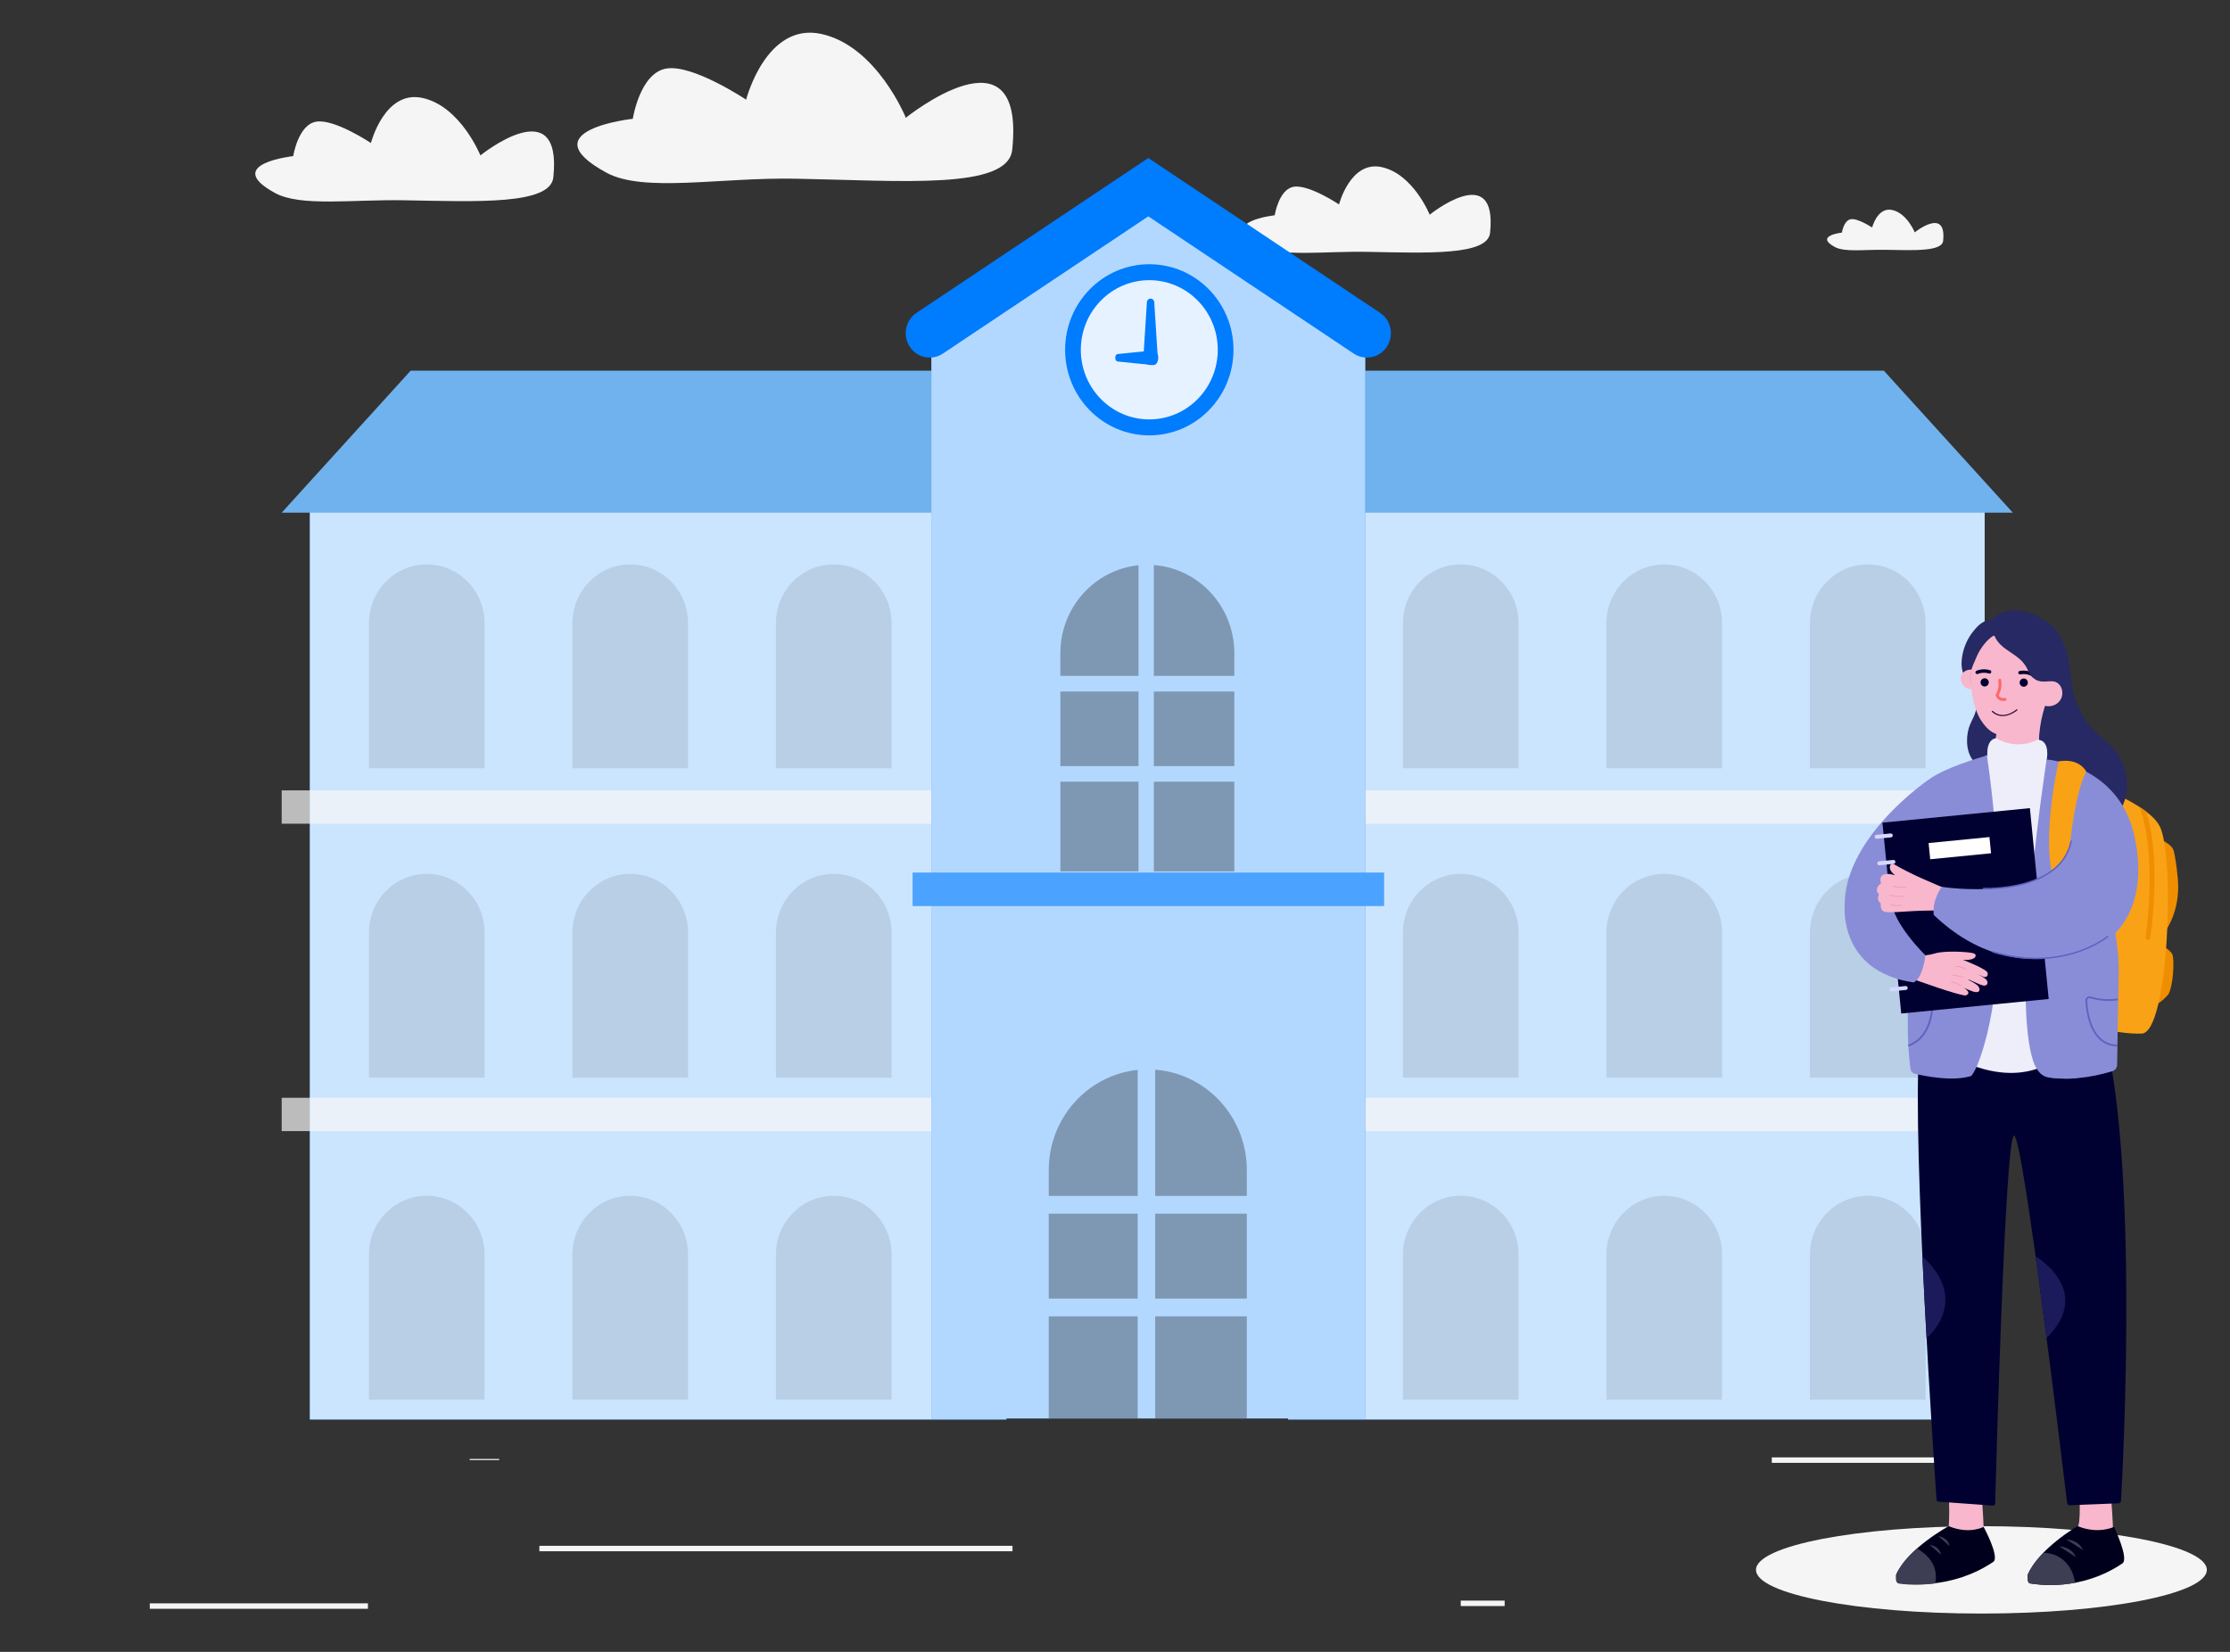 <svg xmlns="http://www.w3.org/2000/svg" xmlns:xlink="http://www.w3.org/1999/xlink" id="&#x421;&#x43B;&#x43E;&#x439;_1" x="0px" y="0px" viewBox="0 0 2700 2000" style="enable-background:new 0 0 2700 2000;" xml:space="preserve"><rect x="0" y="0" width="2700" height="2000" fill="#333333" stroke="none"/><rect x="2145.22" y="1764.53" style="fill:#F5F5F5;" width="202.55" height="6.59"></rect><rect x="1768.62" y="1937.94" style="fill:#F5F5F5;" width="53.16" height="6.59"></rect><rect x="2285.77" y="1896.94" style="fill:#F5F5F5;" width="117.37" height="6.59"></rect><rect x="181.34" y="1941.24" style="fill:#F5F5F5;" width="264.14" height="6.59"></rect><rect x="568.69" y="1766.41" style="fill:#ECECEC;" width="35.73" height="1.41"></rect><rect x="653.04" y="1871.58" style="fill:#F5F5F5;" width="572.85" height="6.59"></rect><path style="fill:#F5F5F5;" d="M734.03,208.97c45.14,24.63,136.84,5.7,228.95,7.38c128.32,2.34,257.44,13.81,262.57-35.03 c16.36-155.99-128.81-38.74-128.81-38.74s-34.83-86.41-101.97-101.41c-67.14-15-91.38,79.51-91.38,79.51s-64.33-42.99-96.52-37.71 c-32.18,5.28-40.7,60.87-40.7,60.87S639.81,157.56,734.03,208.97z"></path><path style="fill:#F5F5F5;" d="M333,233.68c30.95,16.89,93.81,7.65,156.96,8.8c87.98,1.6,176.5,5.73,180.01-27.76 c11.22-106.95-88.31-26.56-88.31-26.56s-23.88-59.24-69.91-69.53c-46.03-10.28-62.65,54.51-62.65,54.51s-44.11-29.47-66.17-25.85 c-22.06,3.62-27.9,41.73-27.9,41.73S268.4,198.43,333,233.68z"></path><g>	<path style="fill:#F5F5F5;" d="M1525.14,297.63c25.62,13.98,77.67,6.33,129.95,7.29c72.84,1.33,146.12,4.74,149.03-22.99  c9.29-88.54-73.11-21.99-73.11-21.99s-19.77-49.05-57.88-57.56c-38.11-8.51-51.87,45.13-51.87,45.13s-36.52-24.4-54.78-21.4  c-18.27,3-23.1,34.55-23.1,34.55S1471.66,268.45,1525.14,297.63z"></path>	<path style="fill:#F5F5F5;" d="M2221.5,299.03c12.05,6.57,36.52,2.98,61.1,3.43c34.24,0.62,68.7,2.23,70.07-10.81  c4.37-41.63-34.37-10.34-34.37-10.34s-9.29-23.06-27.21-27.06s-24.39,21.22-24.39,21.22s-17.17-11.47-25.76-10.06  c-8.59,1.41-10.86,16.24-10.86,16.24S2196.36,285.31,2221.5,299.03z"></path></g><g>	<g>		<g>			<g>				<g>					<polygon style="fill:#007CFF;" points="1559.56,600.32 1559.56,1254.62 1559.56,1332.03 1559.56,1718.68 2402.97,1718.68       2402.97,1332.03 2402.97,1254.62 2402.97,600.32      "></polygon>					<polygon style="fill:#007CFF;" points="375.13,1278.67 375.13,1332.03 375.13,1718.68 1218.53,1718.68 1218.53,1332.03       1218.53,1278.67 1218.53,600.32 375.13,600.32      "></polygon>				</g>				<g style="opacity:0.8;">					<polygon style="fill:#FFFFFF;" points="1559.56,600.32 1559.56,1254.62 1559.56,1332.03 1559.56,1718.68 2402.97,1718.68       2402.97,1332.03 2402.97,1254.62 2402.97,600.32      "></polygon>					<polygon style="fill:#FFFFFF;" points="375.13,1278.67 375.13,1332.03 375.13,1718.68 1218.53,1718.68 1218.53,1332.03       1218.53,1278.67 1218.53,600.32 375.13,600.32      "></polygon>				</g>			</g>			<path style="opacity:0.1;" d="M2191.41,1129.18c0-39.3,31.34-71.17,70.01-71.17c38.67,0,70.01,31.86,70.01,71.17v175.63h-140.02    V1129.18z"></path>			<path style="opacity:0.1;" d="M1945.01,1129.18c0-39.3,31.34-71.17,70.01-71.17c38.67,0,70.01,31.86,70.01,71.17v175.63h-140.02    V1129.18z"></path>			<path style="opacity:0.1;" d="M1698.61,1129.18c0-39.3,31.34-71.17,70.01-71.17c38.67,0,70.01,31.86,70.01,71.17v175.63h-140.02    V1129.18z"></path>			<path style="opacity:0.1;" d="M2191.41,754.54c0-39.3,31.34-71.17,70.01-71.17c38.67,0,70.01,31.86,70.01,71.17v175.63h-140.02    V754.54z"></path>			<path style="opacity:0.1;" d="M1945.01,754.54c0-39.3,31.34-71.17,70.01-71.17c38.67,0,70.01,31.86,70.01,71.17v175.63h-140.02    V754.54z"></path>			<path style="opacity:0.1;" d="M1698.61,754.54c0-39.3,31.34-71.17,70.01-71.17c38.67,0,70.01,31.86,70.01,71.17v175.63h-140.02    V754.54z"></path>			<g>				<polygon style="fill:#70B2ED;" points="2280.86,448.76 1390.34,448.76 1390.34,620.72 2437.04,620.72     "></polygon>				<polygon style="fill:#70B2ED;" points="341.05,620.72 1389.05,620.72 1389.05,448.76 497.24,448.76     "></polygon>			</g>			<path style="opacity:0.1;" d="M586.69,1129.18c0-39.3-31.34-71.17-70.01-71.17s-70.01,31.86-70.01,71.17v175.63h140.02V1129.18z"></path>			<path style="opacity:0.1;" d="M833.09,1129.18c0-39.3-31.34-71.17-70.01-71.17c-38.67,0-70.01,31.86-70.01,71.17v175.63h140.02    V1129.18z"></path>			<path style="opacity:0.1;" d="M1079.49,1129.18c0-39.3-31.34-71.17-70.01-71.17s-70.01,31.86-70.01,71.17v175.63h140.02V1129.18z    "></path>			<path style="opacity:0.1;" d="M586.69,754.54c0-39.3-31.34-71.17-70.01-71.17s-70.01,31.86-70.01,71.17v175.63h140.02V754.54z"></path>			<path style="opacity:0.1;" d="M833.09,754.54c0-39.3-31.34-71.17-70.01-71.17c-38.67,0-70.01,31.86-70.01,71.17v175.63h140.02    V754.54z"></path>			<path style="opacity:0.1;" d="M1079.49,754.54c0-39.3-31.34-71.17-70.01-71.17s-70.01,31.86-70.01,71.17v175.63h140.02V754.54z"></path>			<g style="opacity:0.7;">									<rect x="1592.99" y="1329.13" transform="matrix(-1 -1.224647e-16 1.224647e-16 -1 4030.037 2698.619)" style="fill:#F7F7F7;" width="844.05" height="40.37"></rect>				<rect x="341.05" y="1329.13" style="fill:#F7F7F7;" width="844.05" height="40.37"></rect>									<rect x="1592.99" y="956.94" transform="matrix(-1 -1.224647e-16 1.224647e-16 -1 4030.037 1954.256)" style="fill:#F7F7F7;" width="844.05" height="40.37"></rect>				<rect x="341.05" y="956.94" style="fill:#F7F7F7;" width="844.05" height="40.37"></rect>			</g>			<g>				<polygon style="fill:#007CFF;" points="1390.34,215.06 1127.66,390.53 1127.66,1037.37 1127.66,1074.41 1127.66,1717.43      1653.01,1717.43 1653.01,1074.41 1653.01,1037.37 1653.01,390.53     "></polygon>				<polygon style="opacity:0.7;fill:#FFFFFF;" points="1390.34,215.06 1127.66,390.53 1127.66,1037.37 1127.66,1074.41      1127.66,1717.43 1653.01,1717.43 1653.01,1074.41 1653.01,1037.37 1653.01,390.53     "></polygon>			</g>			<g>				<path style="fill:#007CFF;" d="M1101.39,419.65L1101.39,419.65c-8.81-13.63-5.08-31.93,8.32-40.89l280.62-187.46l280.62,187.46     c13.4,8.95,17.13,27.26,8.32,40.88l0,0c-8.81,13.63-26.82,17.41-40.22,8.46l-248.72-166.15l-248.72,166.15     C1128.21,437.06,1110.2,433.28,1101.39,419.65z"></path>			</g>			<rect x="1104.94" y="1056.53" style="fill:#007CFF;" width="570.79" height="40.37"></rect>			<rect x="1104.94" y="1056.53" style="opacity:0.3;fill:#FFFFFF;" width="570.79" height="40.37"></rect>			<g style="opacity:0.3;">				<rect x="1269.79" y="1469.47" width="107.71" height="102.8"></rect>				<rect x="1398.65" y="1469.47" width="110.94" height="102.8"></rect>				<path d="M1398.65,1447.97h110.94v-31.33c0-64.25-48.91-116.85-110.94-121.51V1447.97z"></path>				<rect x="1269.79" y="1593.77" width="107.71" height="123.65"></rect>				<path d="M1377.5,1447.97v-152.59c-60.49,6.21-107.71,58.13-107.71,121.26v31.33H1377.5z"></path>				<rect x="1398.65" y="1593.77" width="110.94" height="123.65"></rect>			</g>			<g style="opacity:0.3;">				<rect x="1283.86" y="837.26" width="94.6" height="90.29"></rect>				<rect x="1397.03" y="837.26" width="97.44" height="90.29"></rect>				<path d="M1397.03,818.38h97.44v-27.51c0-56.43-42.96-102.62-97.44-106.72V818.38z"></path>				<rect x="1283.86" y="946.44" width="94.6" height="108.6"></rect>				<path d="M1378.45,818.38V684.37c-53.13,5.46-94.6,51.05-94.6,106.5v27.51H1378.45z"></path>				<rect x="1397.03" y="946.44" width="97.44" height="108.6"></rect>			</g>			<ellipse style="fill:#007CFF;" cx="1391.53" cy="423.52" rx="101.92" ry="103.6"></ellipse>			<ellipse style="opacity:0.9;fill:#FFFFFF;" cx="1391.53" cy="423.51" rx="82.91" ry="84.28"></ellipse>		</g>		<path style="opacity:0.1;" d="M2191.41,1518.97c0-39.3,31.34-71.17,70.01-71.17c38.67,0,70.01,31.86,70.01,71.17v175.63h-140.02   V1518.97z"></path>		<path style="opacity:0.1;" d="M1945.01,1518.97c0-39.3,31.34-71.17,70.01-71.17c38.67,0,70.01,31.86,70.01,71.17v175.63h-140.02   V1518.97z"></path>		<path style="opacity:0.1;" d="M1698.61,1518.97c0-39.3,31.34-71.17,70.01-71.17c38.67,0,70.01,31.86,70.01,71.17v175.63h-140.02   V1518.97z"></path>		<path style="opacity:0.1;" d="M586.69,1518.97c0-39.3-31.34-71.17-70.01-71.17s-70.01,31.86-70.01,71.17v175.63h140.02V1518.97z"></path>		<path style="opacity:0.1;" d="M833.09,1518.97c0-39.3-31.34-71.17-70.01-71.17c-38.67,0-70.01,31.86-70.01,71.17v175.63h140.02   V1518.97z"></path>		<path style="opacity:0.1;" d="M1079.49,1518.97c0-39.3-31.34-71.17-70.01-71.17s-70.01,31.86-70.01,71.17v175.63h140.02V1518.97z"></path>	</g>	<g>		<path style="fill:#007CFF;" d="M1393.06,442.02L1393.06,442.02c5.04,0,9.03-4.33,8.7-9.44l-4.27-66.84   c-0.15-2.37-2.09-4.21-4.42-4.21l0,0c-2.34,0-4.27,1.84-4.42,4.21l-4.27,66.84C1384.03,437.7,1388.02,442.02,1393.06,442.02z"></path>		<path style="fill:#007CFF;" d="M1402.36,433.16L1402.36,433.16c0-5.12-2.8-9.17-6.1-8.84l-43.23,4.35   c-1.53,0.15-2.73,2.12-2.73,4.5l0,0c0,2.38,1.19,4.34,2.73,4.5l43.23,4.35C1399.56,442.34,1402.36,438.28,1402.36,433.16z"></path>	</g></g><ellipse style="fill:#F5F5F5;" cx="2399.02" cy="1900.71" rx="272.93" ry="52.9"></ellipse><g id="Layer_17">	<path style="fill:#F8B7CC;" d="M2319.63,1878.74c19.42-12.36,37.9-12.81,39.38-26.23c3.01-27.43-1.48-65.69-1.48-65.69l40.11,4.67  c0,0,9.25,90.97,0.88,102"></path>	<path style="fill:#F8B7CC;" d="M2502.86,1863.93c7.94-6.89,13.65-13.94,14.41-20.85c3.02-27.43-2.95-52.26-2.95-52.26l40.1,4.64  c0,0,6.42,63.07,3.72,90.55c-0.55,5.52-1.46,9.6-2.86,11.47"></path>	<path style="fill:#010131;" d="M2346.14,1215.4c0,0-13.8-67.26-22.53,54.94c-8.38,117.18,18.84,513.3,21.08,545.54  c0.08,1.21,1.04,2.17,2.24,2.25l66.11,4.79c1.33,0.1,2.49-0.9,2.59-2.23c0-0.03,0-0.07,0.01-0.1c0.96-36,12.07-444.64,22.86-445.68  s59.46,404.62,64.22,444.54c0.22,1.77,1.75,3.08,3.53,3.03l58.49-2.33c1.77-0.07,3.2-1.46,3.3-3.23  c2.3-39.86,24.6-451.86-29.77-597.67L2346.14,1215.4z"></path>	<path style="fill:#1B1B5B;" d="M2464.6,1521.1c0,0,71.14,41.48,13.24,98.9"></path>	<path style="fill:#1B1B5B;" d="M2327.54,1521.18l5,99.12C2332.55,1620.3,2387.12,1575.7,2327.54,1521.18z"></path>	<path style="fill:#EF8E00;" d="M2608.84,1013.52c0,0,19.58,6.31,22.75,15.89c1.77,5.3,3.93,20.05,5.25,34.83  c2.07,23.16-3.47,46.54-15.89,64.34c-4.18,6.01-8.89,11.06-13.79,13.24l-16.04-73.19L2608.84,1013.52z"></path>	<path style="fill:#EF8E00;" d="M2603.05,1136.34c0,0,25.04,12.07,27.41,19.85c2.37,7.78,0.58,37.28-4.71,47.07  c0,0-13.88,19.74-37.22,18.1l-19.97-54.72L2603.05,1136.34z"></path>	<path style="fill:#F9A216;" d="M2480.85,931.79c0,0,115.22,32.12,134.01,68.49s10.86,249.91-21.71,251.15  c-32.57,1.24-78.78-13.78-78.78-13.78L2480.85,931.79z"></path>	<path style="fill:#EF8E00;" d="M2600.8,1137.86c1.45-0.01,2.67-1.08,2.86-2.52c11.7-91.4-0.52-138.91-5.11-152.68  c-2.07-1.58-4.28-3.14-6.59-4.68c-0.56,0.81-0.66,1.86-0.26,2.76c0.19,0.46,19.86,47.45,6.24,153.84c-0.2,1.58,0.91,3.03,2.5,3.23  c0,0,0,0,0,0L2600.8,1137.86z"></path>	<path style="fill:#262963;" d="M2448.05,739.93c-0.82-0.14-1.65-0.26-2.47-0.37c-4.02-0.52-8.1-0.55-12.13-0.08  c-3.97,0.47-7.84,1.57-11.47,3.24c-2.09,0.98-4.07,2.17-5.93,3.53c-1.81,1.35-3.5,2.86-5.04,4.51c-0.88-0.04-1.77-0.03-2.65,0.05  c-1.02,0.1-2.02,0.3-3,0.59c-0.91,0.26-1.79,0.59-2.65,0.98c-0.91,0.43-1.8,0.93-2.65,1.47c-1.71,1.09-3.3,2.34-4.77,3.72  c-1.47,1.39-2.86,2.87-4.17,4.41c-1.34,1.57-2.65,3.2-3.86,4.86c-1.47,2.02-2.81,4.12-4.03,6.3c-2.44,4.37-4.37,9-5.76,13.8  c-1.22,4.21-2.01,8.53-2.36,12.9c-0.18,2.13-0.19,4.28-0.04,6.42c0.17,2.18,0.53,4.34,1.09,6.46c0.55,2.1,1.27,4.14,2.16,6.12  c0.91,1.96,1.98,3.84,3.21,5.61c1.04,1.53,2.19,3,3.3,4.41l0.68,0.88c1.41,1.79,2.73,3.66,3.94,5.59c0.62,1.05,1.18,2.13,1.67,3.24  c0.46,1.06,0.85,2.14,1.17,3.25c0.73,2.67,1.13,5.41,1.2,8.17c0.05,3.41-0.32,6.82-1.09,10.14c-0.64,2.46-1.48,4.86-2.53,7.18  c-0.65,1.5-1.37,3-2.07,4.41c-0.41,0.88-0.88,1.77-1.24,2.65c-1.12,2.35-2.07,4.77-2.84,7.25c-0.49,1.67-0.89,3.36-1.21,5.07  c-0.67,3.65-0.97,7.36-0.88,11.08c0.05,3.77,0.55,7.53,1.5,11.18c0.47,1.71,1.06,3.39,1.77,5.01c0.69,1.6,1.51,3.14,2.46,4.6  c1.88,2.92,4.36,5.4,7.27,7.29c0.11,0.07,0.24,0.12,0.37,0.14c0.14,0.04,0.3,0.04,0.44,0c2.51,1.09,5.02,2.25,7.45,3.38  c2.17,1.01,59.39,26.83,63.86,28.64c2.36,0.95,4.77,1.89,7.18,2.78c1.06,0.39,6.13,2.23,7.61,2.79l-0.11-0.05l-0.11-0.04  c9.54,3.63,19.09,7.82,28.38,12.46c2.23,1.12,4.55,2.32,6.9,3.53c2.65,1.42,4.7,2.55,6.57,3.65c2.06,1.22,4.12,2.51,6.12,3.76  s4.28,2.65,6.46,3.96c2.18,1.32,4.02,2.29,5.94,3.24c2.08,1.03,4.22,1.94,6.4,2.72h0.08c0.11,0.03,0.23,0.03,0.34,0  c0.13,0.12,0.29,0.21,0.46,0.24c0.2,0.03,0.41,0,0.59-0.11c2.84-1.55,5.53-3.36,8.04-5.41c2.26-1.88,4.33-3.97,6.18-6.26  c1.67-2.05,3.16-4.24,4.47-6.53c1.29-2.29,2.4-4.67,3.33-7.12c1.84-4.94,2.99-10.1,3.43-15.35c0.46-5.31,0.29-10.67-0.52-15.94  c-0.77-5.24-2.15-10.38-4.1-15.3c-1.9-4.86-4.39-9.46-7.41-13.71c-1.91-2.63-4.01-5.11-6.28-7.43c-1.93-1.98-4.16-4.03-7-6.47  c-1.24-1.06-6.66-5.55-7.47-6.23c-2.35-1.99-4.53-4.24-6.63-6.41l-0.66-0.68c-1.04-1.07-2.16-2.21-3.31-3.32  c-2.26-2.62-4.37-5.37-6.32-8.23l-0.08-0.11v0.05v-0.06l0,0c-5.03-7.55-9.07-15.71-12.02-24.29v0.1c-1.22-3.53-2.33-7.23-3.3-11.02  c-1.3-6.65-2.16-13.48-3.01-20.09c-0.23-1.77-0.46-3.57-0.7-5.36c-1.01-7.63-2.29-16.46-4.79-24.71c0-0.11,0-0.21-0.07-0.31  c-0.02-0.08-0.04-0.15-0.08-0.22c-0.98-3.36-2.2-6.65-3.66-9.83c-2.03-4.44-4.55-8.64-7.53-12.51c-2.97-3.86-6.41-7.33-10.26-10.33  c-1.74-1.34-3.55-2.59-5.43-3.72c-1.71-1.06-3.53-2.07-5.3-3c-3.65-1.89-7.44-3.49-11.34-4.77  C2454.58,741.33,2451.34,740.51,2448.05,739.93z M2384.72,884.57L2384.72,884.57L2384.72,884.57l-0.13,0.55l0.11-0.5  L2384.72,884.57z"></path>	<path style="fill:#232323;" d="M2397.58,809.6c-0.06-0.03-0.13-0.04-0.19-0.05c-0.59-0.07-1.18-0.07-1.77,0  c-0.78,0.07-1.55,0.2-2.3,0.39c-0.72,0.17-1.42,0.42-2.08,0.76c-0.31,0.17-0.61,0.37-0.88,0.59c-0.32,0.26-0.59,0.58-0.8,0.94  c-0.16,0.27-0.27,0.57-0.32,0.88c-0.05,0.41-0.02,0.82,0.11,1.22c0.11,0.35,0.27,0.67,0.49,0.95c0.26,0.35,0.59,0.65,0.97,0.88  c0.67,0.38,1.42,0.61,2.19,0.68c0.88,0.1,1.77,0.1,2.65,0c0.73-0.08,1.45-0.2,2.16-0.37c0.67-0.15,1.33-0.35,1.97-0.58  c0.75-0.27,1.43-0.71,1.98-1.28c0.14-0.18,0.27-0.37,0.37-0.57c0.12-0.24,0.19-0.5,0.21-0.77c0.05-0.59-0.09-1.18-0.4-1.69  c-0.43-0.68-1.07-1.2-1.83-1.47c-0.4-0.16-0.81-0.27-1.24-0.34C2398.44,809.67,2398.01,809.62,2397.58,809.6z M2399.06,811.54  c0.27,0.08,0.54,0.2,0.79,0.34c0.12,0.08,0.24,0.18,0.34,0.28c0.07,0.09,0.14,0.18,0.2,0.28c0.04,0.11,0.09,0.21,0.12,0.32v0.21  v0.19c0,0-0.04,0.1-0.07,0.15l-0.19,0.24c-0.2,0.16-0.41,0.3-0.63,0.42c-0.65,0.31-1.33,0.54-2.03,0.71  c-1.19,0.3-2.42,0.46-3.65,0.46c-0.55-0.01-1.1-0.09-1.63-0.22c-0.25-0.08-0.5-0.18-0.73-0.31c-0.12-0.08-0.23-0.18-0.34-0.27  c-0.08-0.09-0.14-0.18-0.2-0.28c-0.05-0.11-0.1-0.22-0.13-0.34c0-0.09,0-0.18,0-0.26c0-0.07,0-0.14,0-0.21l0.11-0.24  c0.08-0.1,0.16-0.2,0.25-0.29l0.28-0.22c0.17,0.07,0.36,0.07,0.53,0c0.77-0.36,1.58-0.66,2.4-0.88c0.93-0.21,1.88-0.31,2.83-0.3  C2397.91,811.31,2398.49,811.39,2399.06,811.54z M2394.08,815.13"></path>	<path style="fill:#F8B7CC;" d="M2417.19,888.76c-0.82,5.73-2.08,11.38-3.78,16.91c-0.08,0.36,0.06,0.73,0.37,0.94  c0.04,0.07,0.09,0.14,0.15,0.2c1.26,1.37-3.75,0.34-1.4,1.53c1.96,0.97,3.99,1.81,6.05,2.52c2.45,0.88,4.41,1.55,6.27,2.07  c2.13,0.61,4.36,1.14,6.65,1.58c0.6,0.12,1.19,0.23,1.77,0.33c4,0.68,8.06,1.03,12.12,1.06c4.64,0.04,9.28-0.45,13.81-1.45  c3.23-0.72,6.38-1.76,9.4-3.12c0.22-0.08,0.4-0.23,0.51-0.43c0.03-0.06,0.06-0.13,0.08-0.2c0.06-0.14,0.09-0.29,0.09-0.44  c0.08-2.51-0.08-5.05-0.25-7.51c-0.07-1.1-0.14-2.2-0.19-3.3c-0.13-3.6-0.05-7.21,0.26-10.8v0.11v0.11  c0.98-11,3.11-21.87,6.36-32.43c0.18-0.61,0.36-1.22,0.55-1.82c0.42,0.11,0.84,0.2,1.26,0.26c0.94,0.16,1.88,0.24,2.83,0.25  c2.04-0.01,4.07-0.35,5.99-1.02c3.83-1.28,7.04-3.94,9.03-7.45c0.46-0.82,0.84-1.68,1.14-2.58c0.28-0.88,0.48-1.79,0.61-2.71  c0.25-1.8,0.2-3.62-0.14-5.4c-0.59-3.53-2.48-6.71-5.3-8.92c-1.44-1.04-3.1-1.72-4.85-2.01c-0.35-0.06-0.71-0.11-1.07-0.13  c-1.55-0.11-3.1-0.11-4.64,0c-0.67,0-3.73,0.26-4.5,0.3c-1.26,0.07-2.51,0.05-3.77-0.04c-0.61-0.04-1.26-0.13-1.92-0.24  c-0.45-0.08-0.88-0.17-1.34-0.26c-1.23-0.28-2.44-0.66-3.6-1.15c-0.88-0.51-1.66-1.01-2.37-1.51c-1.42-1.01-2.72-2.2-3.85-3.53  c-1.42-1.87-2.64-3.88-3.65-5.99l-0.59-1.16c-0.94-1.83-1.89-3.67-2.97-5.41c-2.26-3.46-5.06-6.54-8.3-9.11  c-3.04-2.52-6.35-4.76-9.56-6.92c-1.77-1.18-3.31-2.23-4.85-3.33c-3.64-2.47-6.96-5.38-9.89-8.66c-1.66-1.99-3.06-4.19-4.17-6.53  c-0.17-0.35-0.32-0.7-0.47-1.06c-0.08-0.21-0.22-0.39-0.41-0.5c-0.08-0.04-0.17-0.07-0.26-0.09c-0.14-0.03-0.28-0.03-0.41,0h-0.09  c-0.16-0.02-0.33,0.01-0.48,0.09c-1.49,0.91-2.92,1.93-4.25,3.05c-1.24,1.04-2.42,2.15-3.53,3.34c-2.14,2.28-4.11,4.71-5.9,7.27  c-1.83,2.63-3.48,5.37-4.95,8.22c-1.47,2.83-2.48,5.92-3.88,8.83c-1.56,3.32-2.88,6.74-3.96,10.24c-0.68-0.07-1.37-0.07-2.05,0  c-1.9,0.17-3.74,0.73-5.41,1.64c-0.81,0.46-1.56,1-2.24,1.62c-0.68,0.62-1.27,1.33-1.77,2.1c-1.03,1.64-1.57,3.55-1.55,5.49  c0.01,0.95,0.11,1.9,0.33,2.82c0.2,0.89,0.49,1.76,0.88,2.59c0.77,1.71,1.9,3.23,3.32,4.46c1.72,1.47,3.81,2.43,6.04,2.79h0.07  c0.81,0.13,1.64,0.21,2.46,0.23c0.07,1.51,0.23,3.02,0.49,4.52c0.88,6.61,2.43,13.12,4.62,19.42c1.01,2.89,2.18,5.78,3.48,8.58  C2395.66,867.01,2403.91,884.51,2417.19,888.76z"></path>	<path style="fill:#010131;" d="M2460.96,818.63c0.61-0.1,1.14-0.46,1.46-0.99c0.58-0.98,0.26-2.25-0.72-2.83  c-5.05-2.66-10.85-3.49-16.44-2.37c-1.12,0.23-1.84,1.32-1.61,2.44c0.25,1.1,1.33,1.81,2.44,1.61c4.58-0.91,9.34-0.25,13.49,1.88  C2460,818.61,2460.49,818.71,2460.96,818.63z"></path>	<path style="fill:#232323;" d="M2439.02,834.11c0,0.08,0,0.16,0,0.24c0,0,0-0.07,0-0.11V834.11z"></path>	<path style="fill:#EAA9C1;" d="M2386.13,813.32c-0.69,2.48-1.05,5.05-1.06,7.63c-0.03,2.54,0.07,5.08,0.31,7.62  c0.32,0.09,0.62,0.24,0.88,0.44c0.05-0.04,0.1-0.09,0.13-0.14c0.07-0.12,0.1-0.27,0.07-0.41c0-0.37-0.06-0.75-0.09-1.12  c0,0.04,0,0.09,0,0.14c-0.41-3.82-0.32-7.68,0.26-11.47c0.14-0.79,0.33-1.57,0.56-2.34c0.09-0.29-0.07-0.59-0.35-0.69h-0.12  C2386.47,812.93,2386.22,813.07,2386.13,813.32z M2386.61,815.91c0,0,0,0,0,0.04C2386.61,816,2386.61,815.93,2386.61,815.91z"></path>	<path style="fill:#D8D8D8;" d="M2382.77,849.24"></path>	<path style="fill:#EDEEF9;" d="M2325.43,1153.11c0,0-5.4,48.13,10.41,73.25l37.68,22.35l97.45,3.1l14.79-6.7l29.03-13.15  c0,0,22.86-11.27,37.58-96.1c0,0,39.29-17.27,32.39-103.69c-5.95-74.43-52.73-95.69-106.69-111.94c0,0,4.92-24.36-11.29-24.61  c0,0-23.04,13.6-49.78-1.77c0,0-11.82-0.26-10.79,20.64c0,0-59.65,30.74-81.78,46.95"></path>	<path style="fill:#EDEEF9;" d="M2502.99,1274.99c-18.37,9.43-61.48,52.07-156.91-5.46l51.83-68.34l110.71-4.09L2502.99,1274.99z"></path>	<path style="fill:#898DD8;" d="M2325.43,1153.11c0,0-5.4,48.13,10.41,73.25l35.15-5.91"></path>	<path style="fill:#898DD8;" d="M2315.9,1153.62c0,0-16.72-40.12-17.83-56.84c-1.11-16.72,91.41-79.12,91.41-79.12l16.72-103.64"></path>	<path style="fill:#898DD8;" d="M2406.17,914.5l-1.04,0.31c-8.52,2.59-49.79,14.29-70.28,29.3c0,0-153.78,104.75-82.46,209.51"></path>	<path style="fill:#898DD8;" d="M2405.54,914.03c0,0,40.27,250.25-12.21,377.37c-0.55,1.34-5.02,10.23-6.57,11.03  c-2.74,1.44-12.72,2.01-15.8,1.69c-25.72-2.65-66.19-11.47-59.31-76.78l13.15-215.23l46.77-73.55L2405.54,914.03z"></path>	<path style="fill:#898DD8;" d="M2310.05,1221.8c0,0-1.48,43.56,3.33,73.03c0.43,2.59,2.39,4.66,4.95,5.24  c12.14,2.82,47.72,9.98,68.48,2.35l-47.07-88.38L2310.05,1221.8z"></path>	<path style="fill:none;stroke:#6161C1;stroke-width:2.18;stroke-miterlimit:10;" d="M2310.5,1265.92c0,0,28.66-6.65,29.24-51.87"></path>	<path style="fill:#898DD8;" d="M2555.26,1134.97c0,0,48.1-32.65,29.42-121.21s-106.71-94.17-106.71-94.17l35.65,139.3  L2555.26,1134.97z"></path>	<path style="fill:#898DD8;" d="M2477.98,919.6c0,0-45.45,291.15-14.83,368.97c1.61,3.71,3.78,7.15,6.44,10.19  c3.13,3.46,7.47,5.58,12.12,5.94c27.59,1.77,56.37,8.37,74.54-44.3c8.41-24.38,10.73-84.65,7.73-110.26  C2557.28,1092.94,2535.86,961.07,2477.98,919.6z"></path>	<path style="fill:#F9A216;" d="M2492.46,921.83c0,0-30.99,134.6,8.55,166.59l1.18-14.17c0,0,3.78-100.82,23.7-140.16  C2525.89,934.09,2518.09,917.37,2492.46,921.83z"></path>			<rect x="2290.19" y="987.9" transform="matrix(0.995 -0.098 0.098 0.995 -96.376 237.508)" style="fill:#010131;" width="179.45" height="232.25"></rect>	<path style="fill:#F8B7CC;" d="M2317.38,1157.37c0,0,13.73,0.51,25.76-3.11s42.42-1.77,46.86,0.14c4.45,1.91,2.45,8.87-13.34,7.72  c0,0,28.87,11.13,29.84,15.74s-2.5,5.75-5.2,4.7c-2.7-1.05-12.15-5.77-12.15-5.77s14.02,6.39,16.34,10.04  c2.32,3.65,0.08,7.41-4.7,6.3c-3.59-0.88-10.08-4.19-17.12-7.17c-0.13-0.06-0.29,0.01-0.35,0.14c-0.05,0.13,0,0.27,0.12,0.34  c4.79,2.39,10.59,5.66,12.14,8.2c2.83,4.54,0.7,8.42-7.15,5.71c-7.85-2.71-14.8-6.93-27.67-8.17c-12.87-1.24-34.69-3.07-45.07-7.01  L2317.38,1157.37z"></path>	<path style="fill:#F291B4;" d="M2380.42,1173.44c-0.1,0.19-0.33,0.27-0.52,0.17c0,0-0.01,0-0.01,0c-0.97-0.52-1.98-0.97-3.02-1.35  c-1.48-0.54-3-0.97-4.54-1.29c-1.51-0.33-3.04-0.57-4.58-0.71c-0.1-0.02-0.19-0.08-0.24-0.17c-0.06-0.09-0.08-0.2-0.05-0.3  c0.02-0.1,0.08-0.19,0.17-0.24c0.09-0.05,0.2-0.07,0.3-0.05c2.13,0.2,4.24,0.58,6.31,1.12c1.06,0.28,2.1,0.61,3.12,0.99  c0.99,0.37,1.96,0.8,2.89,1.31c0.07,0.04,0.13,0.11,0.17,0.19C2380.46,1173.2,2380.45,1173.33,2380.42,1173.44z"></path>	<path style="fill:#F291B4;" d="M2377.44,1183.65c-0.09,0.2-0.32,0.28-0.52,0.2c-1-0.45-2.04-0.84-3.1-1.15  c-1.52-0.43-3.07-0.76-4.64-0.98c-1.53-0.22-3.08-0.35-4.62-0.4c-0.1-0.01-0.19-0.07-0.25-0.15c-0.07-0.09-0.09-0.19-0.08-0.3  c0.02-0.1,0.07-0.19,0.15-0.25c0.09-0.06,0.19-0.09,0.3-0.08c2.14,0.06,4.27,0.29,6.37,0.7c1.07,0.2,2.14,0.47,3.19,0.78  c1.01,0.3,2,0.67,2.97,1.11c0.2,0.08,0.29,0.31,0.2,0.51c0,0,0,0,0,0H2377.44z"></path>	<path style="fill:#F8B7CC;" d="M2315.7,1185.14c0,0,25.54,8.07,35.62,9.39c10.08,1.32,25.41,13.76,30.89,9.5  c6.05-4.7-15.3-13.85-15.3-13.85L2315.7,1185.14z"></path>	<path style="fill:#F291B4;" d="M2374.81,1193.72c-0.12,0.18-0.36,0.23-0.55,0.11c-0.91-0.62-1.87-1.16-2.87-1.63  c-1.43-0.69-2.9-1.28-4.41-1.77c-1.47-0.47-2.97-0.85-4.49-1.15c-0.1-0.03-0.18-0.1-0.22-0.19c-0.04-0.1-0.04-0.2,0-0.3  c0.03-0.1,0.1-0.18,0.19-0.23c0.1-0.04,0.21-0.04,0.31,0c2.1,0.41,4.17,1,6.18,1.77c1.02,0.38,2.04,0.81,3.02,1.29  c0.95,0.46,1.87,0.99,2.74,1.58c0.07,0.05,0.12,0.12,0.15,0.2C2374.89,1193.51,2374.88,1193.63,2374.81,1193.72z"></path>	<path style="fill:#F8B7CC;" d="M2315.7,1185.14c0,0,58.05,21.46,64.76,19.78s-37.76-16.34-37.76-16.34L2315.7,1185.14z"></path>	<path style="fill:#D7D7FF;" d="M2289.53,1013.86l-17.09,1.67c-1.31,0.13-2.48-0.83-2.61-2.14s0.83-2.48,2.14-2.61l0,0l17.09-1.68  c1.31-0.13,2.48,0.83,2.6,2.14S2290.84,1013.72,2289.53,1013.86L2289.53,1013.86L2289.53,1013.86z"></path>	<path style="fill:#D7D7FF;" d="M2292.68,1045.92l-17.05,1.68c-1.31,0.13-2.48-0.83-2.6-2.14c-0.13-1.31,0.83-2.48,2.14-2.6  l17.09-1.68c1.31-0.13,2.48,0.83,2.61,2.14s-0.83,2.48-2.14,2.61l0,0H2292.68z"></path>	<path style="fill:#E4EEFD;" d="M2301.08,1131.66l-17.09,1.68c-1.31,0.13-2.48-0.83-2.6-2.14s0.83-2.48,2.14-2.6l17.09-1.68  c1.31-0.13,2.48,0.83,2.61,2.14S2302.39,1131.53,2301.08,1131.66z"></path>	<path style="fill:#E4EEFD;" d="M2303.93,1160.72l-17.09,1.68c-1.31,0.13-2.48-0.83-2.6-2.14s0.83-2.48,2.14-2.6l0,0l17.09-1.68  c1.31-0.13,2.48,0.83,2.61,2.14C2306.2,1159.42,2305.25,1160.59,2303.93,1160.72L2303.93,1160.72z"></path>	<path style="fill:#D7D7FF;" d="M2307.64,1198.59l-17.09,1.68c-1.31,0.13-2.48-0.83-2.61-2.14s0.83-2.48,2.14-2.61l0,0l17.09-1.68  c1.31-0.13,2.48,0.83,2.6,2.14S2308.95,1198.47,2307.64,1198.59L2307.64,1198.59L2307.64,1198.59z"></path>			<rect x="2335.99" y="1018.27" transform="matrix(0.995 -0.098 0.098 0.995 -89.003 236.471)" style="fill:#FFFFFF;" width="74.02" height="19.72"></rect>	<path style="fill:#898DD8;" d="M2233.52,1095.9c0,0-8.08,80.17,83.3,93.55l14.41-32.78c0,0-39.85-38.72-41.03-66.19  c-0.11-2.65-0.88-5-1.04-7.06"></path>	<path style="fill:#F8B7CC;" d="M2354.18,1075.29c-12.63-5.58-40.15-16.31-62.07-29.57c-0.74-0.45-1.7-0.33-2.31,0.29  c-1.65,1.77-4.31,6.8,4.73,13.71c0,0-21.94-7.41-17.07,9.94c0,0-9.4,5.68-2.47,13.28c-2.17,3.66-1.22,8.38,2.21,10.91  c0,0-1.32,7.06,3.73,9.79c1.61,0.88,7.02,1.35,27.36-0.07c25.46-1.77,51.19-1.17,51.19-1.17l16.87-24.26l-16.18-1.96  C2358.28,1075.98,2355.94,1076.06,2354.18,1075.29z"></path>	<path style="fill:#F291B4;" d="M2307.99,1074.17c-0.02-0.1-0.07-0.19-0.15-0.26c-0.08-0.06-0.19-0.09-0.29-0.09  c-1.63,0.04-3.26,0.07-4.89,0.05h0.1c-3.32,0.03-6.63-0.37-9.85-1.18l-0.45-0.13c-0.09-0.04-0.2-0.04-0.29,0  c-0.1,0.04-0.18,0.11-0.22,0.21c-0.04,0.1-0.04,0.2,0,0.3c0.04,0.1,0.12,0.18,0.22,0.21c2.16,0.63,4.39,1.04,6.64,1.2  c2.25,0.19,4.52,0.19,6.79,0.16h2.06c0.05-0.01,0.1-0.02,0.15-0.04C2307.94,1074.51,2308.02,1074.34,2307.99,1074.17z"></path>	<path style="fill:#F291B4;" d="M2305.71,1085.3c0.05-0.09,0.07-0.19,0.05-0.29c-0.02-0.1-0.09-0.19-0.18-0.25  c-0.09-0.05-0.2-0.07-0.3-0.05l-0.97,0.11c-1.81,0.18-3.63,0.24-5.45,0.18c-1.89-0.06-3.77-0.23-5.64-0.53  c-1.56-0.24-3.1-0.6-4.61-1.06c-0.21-0.06-0.42,0.06-0.49,0.26c-0.06,0.21,0.05,0.42,0.26,0.48c0,0,0,0,0.01,0  c2.13,0.64,4.31,1.09,6.51,1.33c2.28,0.27,4.57,0.36,6.86,0.28c1.24-0.04,2.47-0.14,3.69-0.3c0.05-0.01,0.1-0.03,0.14-0.06  C2305.65,1085.39,2305.68,1085.35,2305.71,1085.3z"></path>	<path style="fill:#F291B4;" d="M2302.42,1095.81c-0.05-0.21-0.25-0.35-0.47-0.31c-1.08,0.22-2.17,0.37-3.27,0.43  c-1.57,0.09-3.15,0.07-4.71-0.06c-1.54-0.12-3.07-0.34-4.59-0.64c-0.21-0.01-0.4,0.15-0.41,0.36c0,0,0,0.01,0,0.01  c-0.01,0.1,0.02,0.2,0.09,0.27c0.07,0.08,0.17,0.13,0.27,0.14c2.1,0.42,4.23,0.66,6.36,0.73c1.09,0.04,2.19,0.02,3.28-0.05  c1.05-0.07,2.1-0.22,3.13-0.43c0.09-0.02,0.16-0.06,0.22-0.12C2302.41,1096.06,2302.44,1095.93,2302.42,1095.81z"></path>	<path style="fill:#898DD8;" d="M2406.17,914.5l-1.04,0.31"></path>	<path style="fill:#898DD8;" d="M2552.33,1135.85c0,0-105.34,72.49-211.05-28.11l9.66-33.99c0,0,136.21,21.46,157.34-53.72  L2552.33,1135.85z"></path>	<path style="fill:#6161C1;" d="M2470.55,1161.27c-19.5,0.47-38.95-2.18-57.62-7.84c-0.47-0.14-0.74-0.63-0.6-1.1  c0.14-0.47,0.63-0.74,1.1-0.6c85.13,25.13,137.42-18.16,137.94-18.6c0.38-0.32,0.94-0.27,1.25,0.11c0.32,0.38,0.27,0.94-0.11,1.25  C2552.13,1134.82,2522.05,1159.75,2470.55,1161.27z"></path>	<path style="fill:#6161C1;" d="M2407.64,1076.71c-3.73,0.05-5.97-0.04-6.11-0.04c-0.49,0-0.88-0.4-0.88-0.88s0.4-0.88,0.88-0.88  h0.05c0.93,0,92.43,3.88,105.21-56.48c0.1-0.48,0.56-0.79,1.04-0.69c0.01,0,0.01,0,0.02,0c0.48,0.1,0.79,0.56,0.69,1.04  c0,0.01,0,0.01,0,0.02C2497.45,1071.3,2428.7,1076.4,2407.64,1076.71z"></path>	<path style="fill:#262963;" d="M2455.4,811.62c0,0,3.04,6.65,6.18,8.94l6.84-5.3l-6.49-6L2455.4,811.62z"></path>	<path style="fill:#898DD8;" d="M2565.24,1167.59l-1.9,121.7c-0.05,3.47-2.32,6.52-5.63,7.56c-12.53,3.94-44.43,12.36-75.98,7.84"></path>	<path style="fill:#010131;" d="M2398.1,827.18c-0.55-2.69,1.19-5.32,3.88-5.87c2.69-0.55,5.32,1.19,5.87,3.88  c0.55,2.69-1.19,5.32-3.88,5.87C2401.29,831.62,2398.66,829.88,2398.1,827.18C2398.1,827.19,2398.1,827.19,2398.1,827.18z"></path>	<path style="fill:#010131;" d="M2445.4,827.46c-0.55-2.69,1.19-5.32,3.88-5.87s5.32,1.19,5.87,3.88c0.55,2.69-1.19,5.32-3.88,5.87  C2448.58,831.89,2445.95,830.16,2445.4,827.46C2445.4,827.46,2445.4,827.46,2445.4,827.46z"></path>	<path style="fill:#250537;" d="M2421.64,866.78c10.71,1.7,20.61-6.64,20.74-6.74c0.32-0.21,0.41-0.64,0.2-0.96  c-0.21-0.32-0.64-0.41-0.96-0.2c-0.04,0.03-0.09,0.06-0.12,0.1c-0.65,0.56-16.1,13.54-28.74,1.82c-0.27-0.27-0.71-0.27-0.99,0  c0,0,0,0,0,0c-0.27,0.28-0.27,0.72,0,1C2414.48,864.4,2417.92,866.14,2421.64,866.78z"></path>	<path style="fill:#010131;" d="M2409.64,815.42c1.07-0.4,1.62-1.59,1.23-2.66c-0.21-0.57-0.66-1.02-1.23-1.23  c-5.44-1.73-11.31-1.52-16.6,0.61c-1.05,0.46-1.53,1.68-1.07,2.73c0.44,1.01,1.59,1.5,2.62,1.12c4.34-1.73,9.14-1.94,13.61-0.57  C2408.66,815.59,2409.17,815.59,2409.64,815.42z"></path>	<path style="fill:#FF6868;" d="M2425.12,848.69c-5.95-0.26-8.36-4.46-8.83-6.97c-0.08-0.44,0.01-0.9,0.26-1.27  c4.57-6.96,3.04-16.28,3.02-16.37c-0.32-0.92,0.17-1.93,1.09-2.24c0.92-0.32,1.93,0.17,2.24,1.09c0.06,0.18,0.09,0.37,0.1,0.55  c0.07,0.42,1.71,10.18-3.11,18.21c0.49,1.33,2.22,4.25,7.75,3.37c0.97-0.01,1.77,0.78,1.78,1.75c0.01,0.78-0.5,1.47-1.24,1.7  C2427.17,848.67,2426.14,848.73,2425.12,848.69z"></path>	<path style="fill:none;stroke:#A69DFC;stroke-width:4.36;stroke-linecap:round;stroke-linejoin:round;" d="M2495.67,1864.08  c0,0,1.7,9.71,17.74,13.48"></path>	<path style="fill:none;stroke:#A69DFC;stroke-width:4.36;stroke-linecap:round;stroke-linejoin:round;" d="M2481.89,1877.01  c0,0,1.33,7.58,13.93,10.59"></path>	<path style="fill:none;stroke:#6161C1;stroke-width:2.18;stroke-miterlimit:10;" d="M2563.69,1265.92  c-31.77-0.5-36.89-39.34-37.68-54.41c-0.11-2.17,1.56-4.01,3.72-4.12c0.46-0.02,0.91,0.03,1.35,0.17  c10.71,3.29,22.02,4.11,33.1,2.41"></path>	<path style="fill:#00001C;" d="M2559.55,1848.61c0,0-18.84,9.51-44.05-0.88c0,0-46.61,26.96-60.45,58.91c0,0-1.07,7.56,1.91,10.18  c0.34,0.24,0.76,0.35,1.17,0.32c8.9,1.36,60.64,9.82,111.09-23.88c0.27-0.14,0.52-0.31,0.76-0.5  C2577.65,1886.35,2559.55,1848.61,2559.55,1848.61z"></path>	<path style="fill:#00001C;" d="M2401.68,1848.64c0,0-17.03,9.56-42.24-0.83c0,0-49.85,26.9-63.68,58.85c0,0,0,6.5,2.96,9.12  c0.15,0.13-0.28,0.88,0.39,0.88c8.9,1.36,63.23,8.46,113.68-25.24c0.26-0.15,0.52-0.32,0.76-0.5  C2421.25,1884.59,2401.68,1848.64,2401.68,1848.64z"></path>	<path style="fill:#3D3D54;" d="M2474.1,1879.99L2474.1,1879.99c-7.85,8.05-14.89,17.13-19.01,26.65c0,0-1.01,6.75,1.29,9.78  c0.28,0.37,0.7,0.61,1.16,0.68l0.64,0.11c18,2.8,36.36,2.51,54.26-0.88C2506.35,1878.85,2474.1,1879.99,2474.1,1879.99z"></path>	<path style="fill:#3D3D54;" d="M2320.98,1874.88c-10.42,9.23-20.2,20.17-25.22,31.77c0,0-1,5.08,0.39,8.29  c0.49,1.09,1.42,1.91,2.56,2.25l0,0c0.27,0.08,0.54,0.14,0.81,0.18c5.08,0.75,21.63,2.65,43.65-0.27  C2347.62,1893.83,2331.7,1880.84,2320.98,1874.88z"></path>	<path style="fill:#3D3D54;" d="M2493.16,1872.23c0,0,14.82,0.31,20.25,12.98"></path>	<path style="fill:#3D3D54;" d="M2501.69,1863.72c0,0,14.81,0.31,20.24,12.99"></path>	<path style="fill:#3D3D54;" d="M2336.31,1870.22c0,0,11.83,1.41,13.69,12.07"></path>	<path style="fill:#3D3D54;" d="M2346.75,1859.78c0,0,11.84,1.41,13.7,12.08"></path>	<path style="fill:#898DD8;" d="M2350.95,1073.76c0,0-11.77,15.58-9.66,33.99l17.47-4.41c0,0-1.84-26.39-2.27-26.6  C2356.06,1076.52,2350.95,1073.76,2350.95,1073.76z"></path>	<path style="fill:#898DD8;" d="M2331.23,1156.67c0,0-3.04,28.2-14.41,32.78l-8.14-23.43l18.14-10.41L2331.23,1156.67z"></path></g></svg>